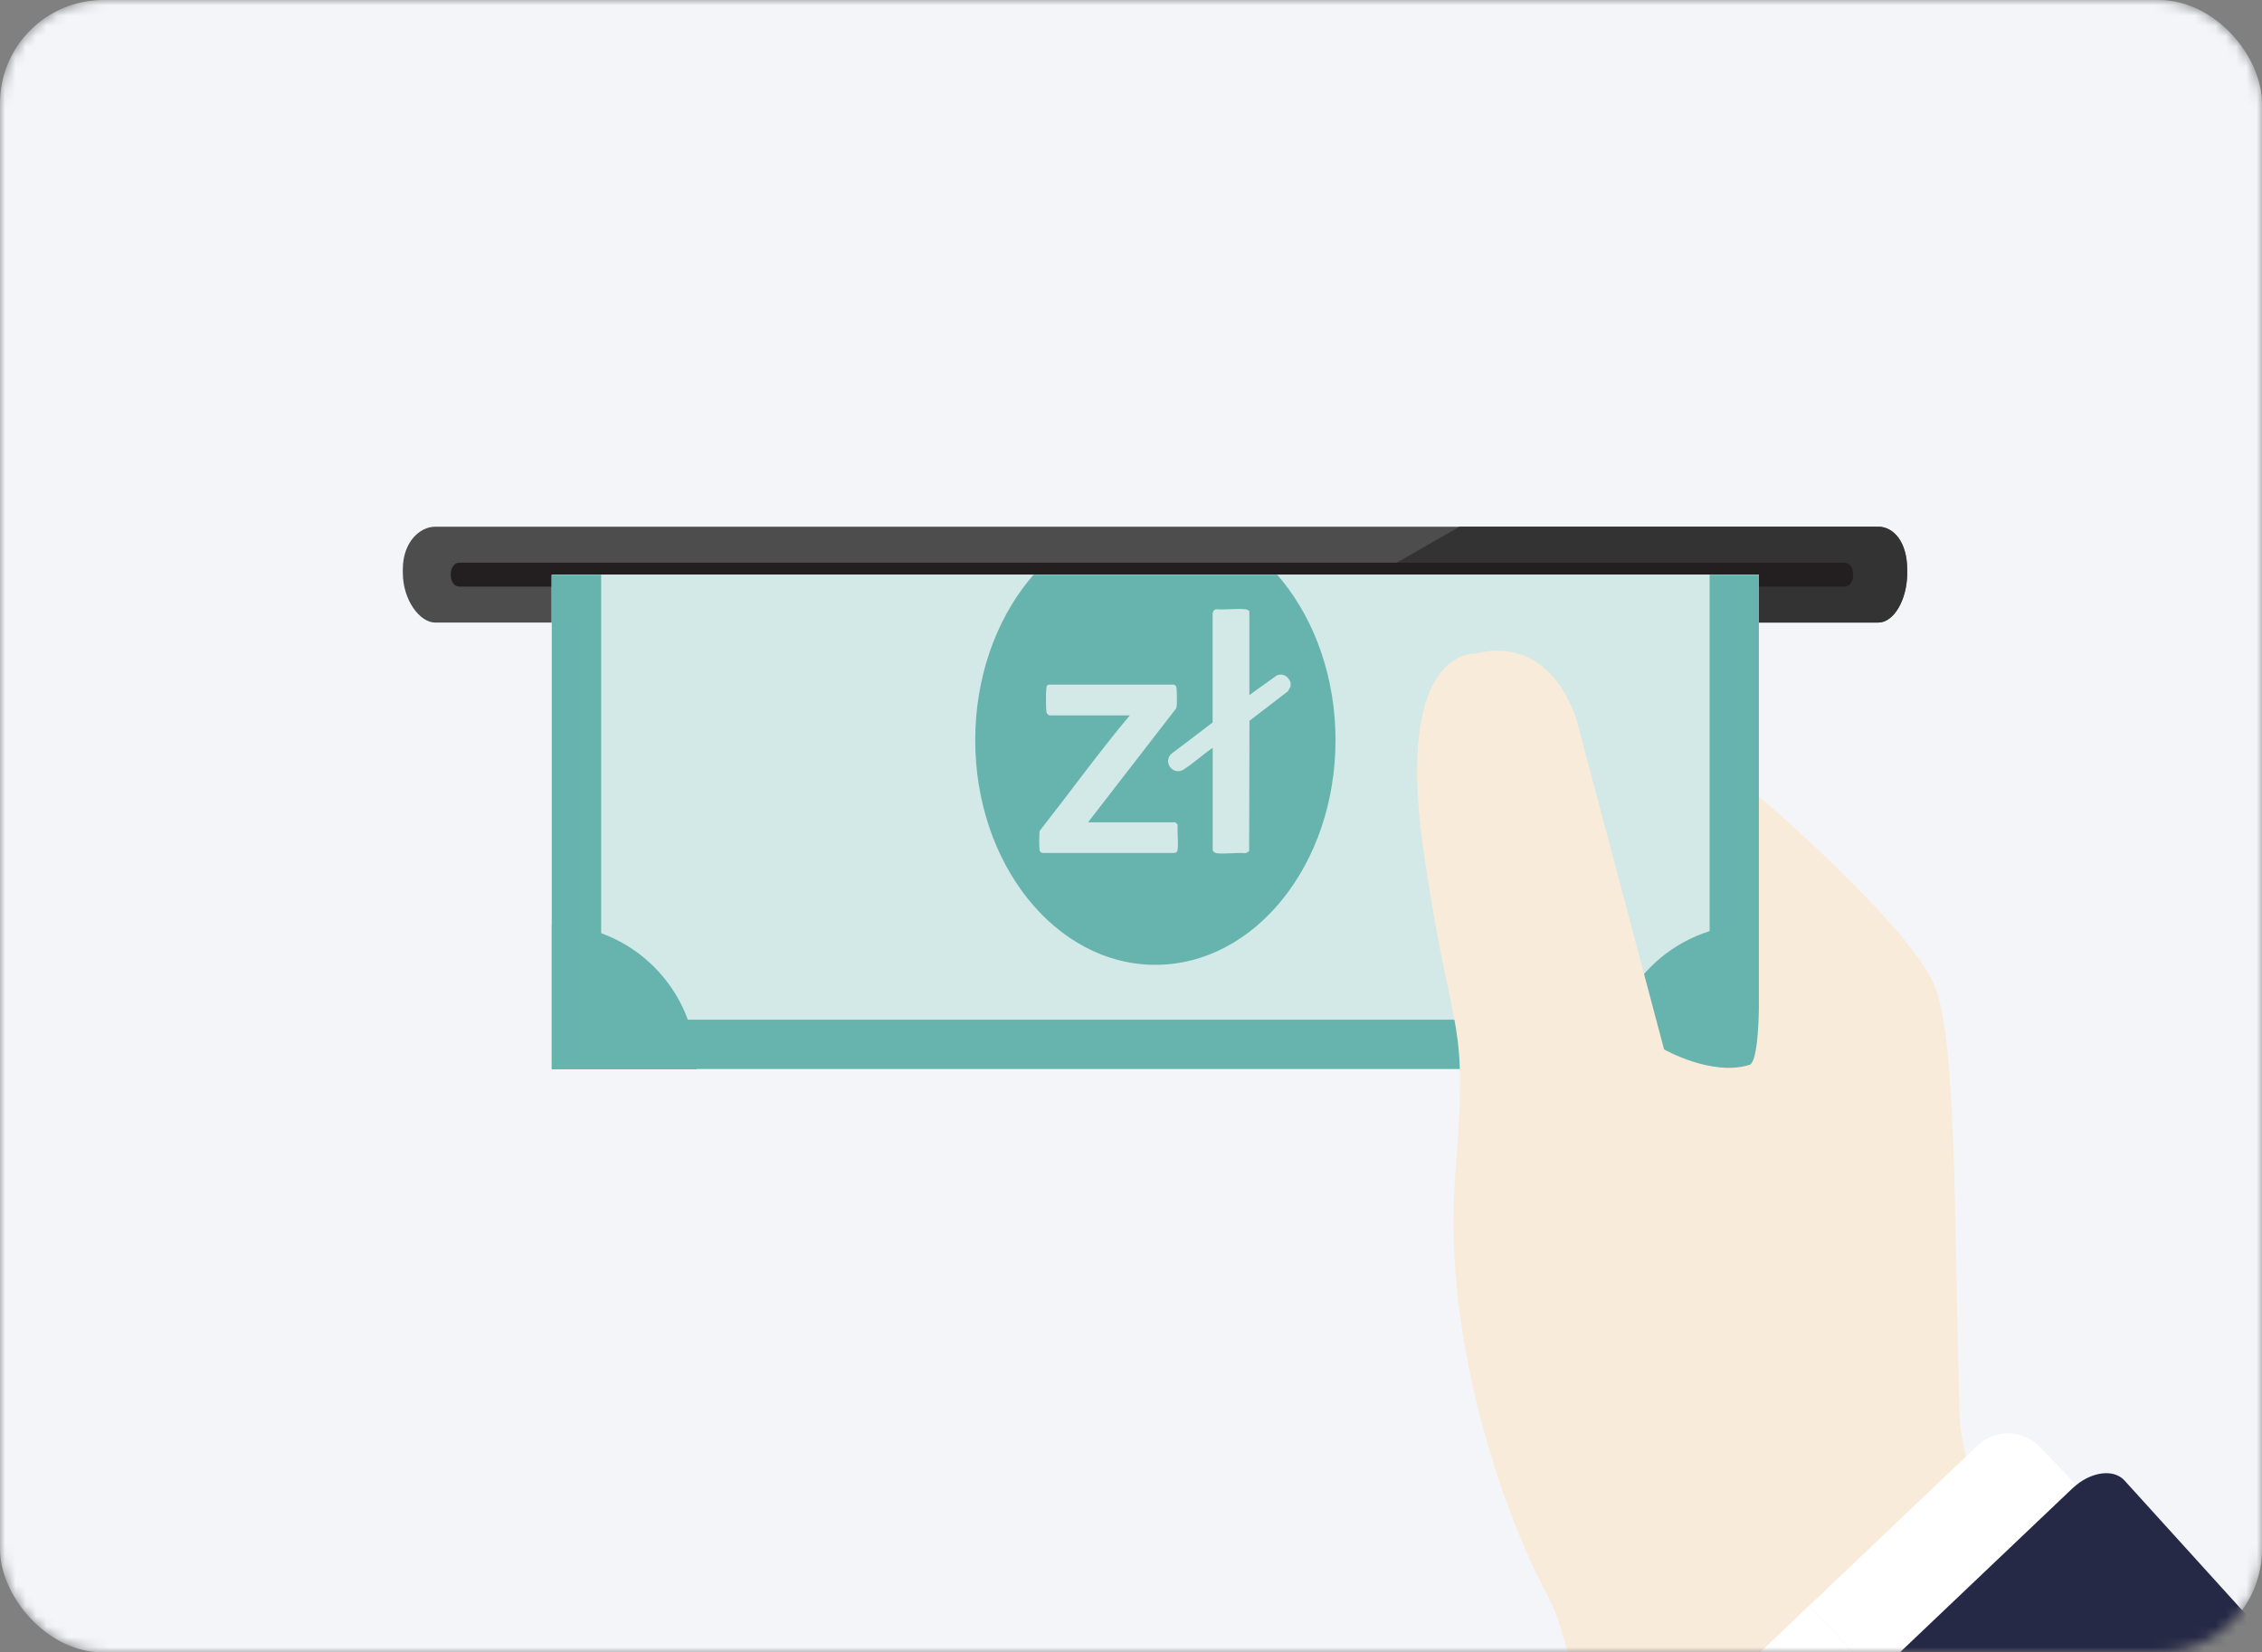 <?xml version="1.0" encoding="UTF-8"?>
<svg id="Layer_1" xmlns="http://www.w3.org/2000/svg" xmlns:xlink="http://www.w3.org/1999/xlink" version="1.1" viewBox="0 0 219 160">
  <rect x="0" y="0" width="219" height="160" fill="#808080" stroke="none"/>
  <!-- Generator: Adobe Illustrator 29.8.2, SVG Export Plug-In . SVG Version: 2.1.1 Build 3)  -->
  <defs>
    <mask id="mask" x="0" y="0" width="224.65" height="206.11" maskUnits="userSpaceOnUse">
      <g id="mask0_5757_29800">
        <rect width="219" height="160" rx="10" ry="10" fill="#f3f5f9"/>
      </g>
    </mask>
    <clipPath id="clippath">
      <rect x="53.42" y="55.65" width="116.87" height="47.93" fill="none"/>
    </clipPath>
  </defs>
  <g mask="url(#mask)">
    <g>
      <rect width="219" height="160" rx="10" ry="10" fill="#f3f5f9"/>
      <path d="M184.65,55.46c0,2.66-1.33,4.82-2.79,4.82H42.12c-1.46,0-3.12-2.16-3.12-4.82v-.33c0-2.66,1.66-4.13,3.12-4.13h139.73c1.46,0,2.79,1.47,2.79,4.13v.33Z" fill="#4d4d4d"/>
      <path d="M181.86,51h-40.56l-16.19,9.28h56.75c1.46,0,2.79-2.16,2.79-4.82v-.33c0-2.66-1.33-4.13-2.79-4.13Z" fill="#333"/>
      <path d="M179.42,55.64c0,.74-.38,1.16-.85,1.16H44.49c-.47,0-.85-.42-.85-1.16s.38-1.16.85-1.16h134.07c.48,0,.86.42.86,1.16Z" fill="#231f20"/>
      <path d="M155.31,103.49l14.93.05h0s-14.93-.06-14.93-.06h0Z" fill="#fefefe"/>
      <path d="M93.14,103.25l-20.96-.08c1.16-2.02,1.83-4.3,1.84-6.69,0-1.26-.17-2.49-.49-3.67-1.59,3.17-2.26,6.77-1.88,10.37l21.51.08s0,0-.01,0Z" fill="#fefefe"/>
      <path d="M97.7,103.28s0,0,0,0l11.04.04h0s-11.04-.04-11.04-.04Z" fill="#fefefe"/>
      <path d="M133.73,103.41h0s2.73.01,2.73.01c0,0,0,0,0,0h-2.73Z" fill="#fefefe"/>
      <path d="M155,103.48c-1.26-1.63-2.05-3.56-2.25-5.62l-2.22-4.87c-.35,1.21-.54,2.48-.55,3.77,0,2.39.65,4.67,1.79,6.7l-15.31-.06s0,0,0,0l18.85.07h0s-.31,0-.31,0Z" fill="#fefefe"/>
      <path d="M108.74,103.32h0s24.99.09,24.99.09h0s-24.99-.09-24.99-.09Z" fill="#fefefe"/>
      <path d="M93.15,103.27h4.55s0,.01,0,.01l-4.56-.02s.01,0,.01,0Z" fill="#fefefe"/>
      <path d="M155,103.48h.31s-2.57-5.62-2.57-5.62c.2,2.06.99,3.98,2.25,5.62Z" fill="#3c8352"/>
      <path d="M118.34,63.41c-.18-.13-.37-.24-.58-.36.15.23.3.47.46.69l.12-.34Z" fill="#3c8352"/>
      <g clip-path="url(#clippath)">
        <g>
          <rect x="53.42" y="55.65" width="116.87" height="47.93" fill="#fff"/>
          <path d="M170.3,39.84H53.42v63.67h116.87v-63.67Z" fill="#d2e9e7"/>
          <path d="M170.29,103.51H53.42v-63.67h116.87v63.67ZM58.2,98.73h107.32v-54.11H58.2v54.11Z" fill="#66b4ad"/>
          <path d="M111.86,93.42c9.63,0,17.44-9.74,17.44-21.75s-7.81-21.75-17.44-21.75-17.44,9.74-17.44,21.75,7.81,21.75,17.44,21.75Z" fill="#66b4ad"/>
          <path d="M155.7,103.54h14.02v-14.02c-7.74,0-14.02,6.28-14.02,14.02Z" fill="#66b4ad"/>
          <path d="M67.44,103.54h-14.02v-14.02c7.74,0,14.02,6.28,14.02,14.02Z" fill="#66b4ad"/>
          <g>
            <path d="M124.94,66.48l-.25.46-3.72,2.85-.03,12.63-.33.19c-.9-.08-1.98.11-2.85,0-.14-.02-.35-.18-.35-.31v-9.89c-.9.6-1.74,1.4-2.64,1.98-.09.06-.19.15-.29.19-.99.43-1.86-.76-1.1-1.57l4.02-3.05v-10.52c.02-.23.12-.42.36-.45.9.07,1.91-.08,2.8,0,.11,0,.4.11.4.22v8.09l2.67-1.91c.62-.23,1.09.11,1.32.68v.43Z" fill="#d2e9e7"/>
            <path d="M105.34,79.62h8.42s.27.18.26.26c-.05.76.08,1.63,0,2.37-.02.2-.08.27-.27.34h-12.71c-.16.02-.33-.07-.38-.22-.06-.2-.05-1.47-.02-1.74,0-.08,0-.16.06-.23,2.9-3.7,5.66-7.52,8.68-11.13h-7.71c-.18,0-.34-.18-.36-.35-.06-.49-.06-1.84,0-2.33.02-.15.06-.26.22-.3h11.99c.16-.02.29.04.36.2.08.2.07,1.53.05,1.81-.01.14-.03.25-.11.36l-8.47,10.95Z" fill="#d2e9e7"/>
          </g>
        </g>
      </g>
      <path d="M142.8,63.29c7.88-1.94,9.95,6.83,9.95,6.83l8.36,31.49s4.64,2.65,8.28,1.49c.7-.22.91-3.67.91-6.23v-19.74c6.95,5.95,15.61,14.47,17.08,18.51,1.18,3.24,1.6,9.9,1.84,18.6.18,6.58.26,14.32.49,22.66.1,3.63,1.69,8.04,4.21,12.81-5.34,4.99-16,14.96-22.9,21.42-2.46,2.3-5.89,2.92-8.87,1.91-11.95-8.68-9.03-12.47-12.49-18.89-3.62-6.72-10.06-23.76-8.77-40.3,1.26-16.12-.15-12.09-2.86-30.07-.07-.47-.14-.93-.21-1.43-2.84-19.64,4.97-19.06,4.97-19.06Z" fill="#f9ebd9"/>
      <path d="M181.8,162.05l-.21.2-6.44-6.77,16.31-15.51c1.71-1.64,4.43-1.56,6.06.15l3.5,3.68c-.12.1-.24.2-.36.32l-18.87,17.94Z" fill="#fff"/>
      <path d="M162.92,180c-.26.25-.49.52-.69.79l-3.55-3.73c-1.63-1.72-1.56-4.43.15-6.07l16.31-15.51,6.44,6.77-18.66,17.75Z" fill="#fff"/>
      <path d="M205.66,143.32c-1.02-1.07-3.02-.84-4.64.47-.12.1-.24.2-.36.31l-18.87,17.94,7.26,7.64,4.01,4.22,31.58,32.2v-41.85l-18.99-20.94Z" fill="#262945"/>
    </g>
  </g>
</svg>